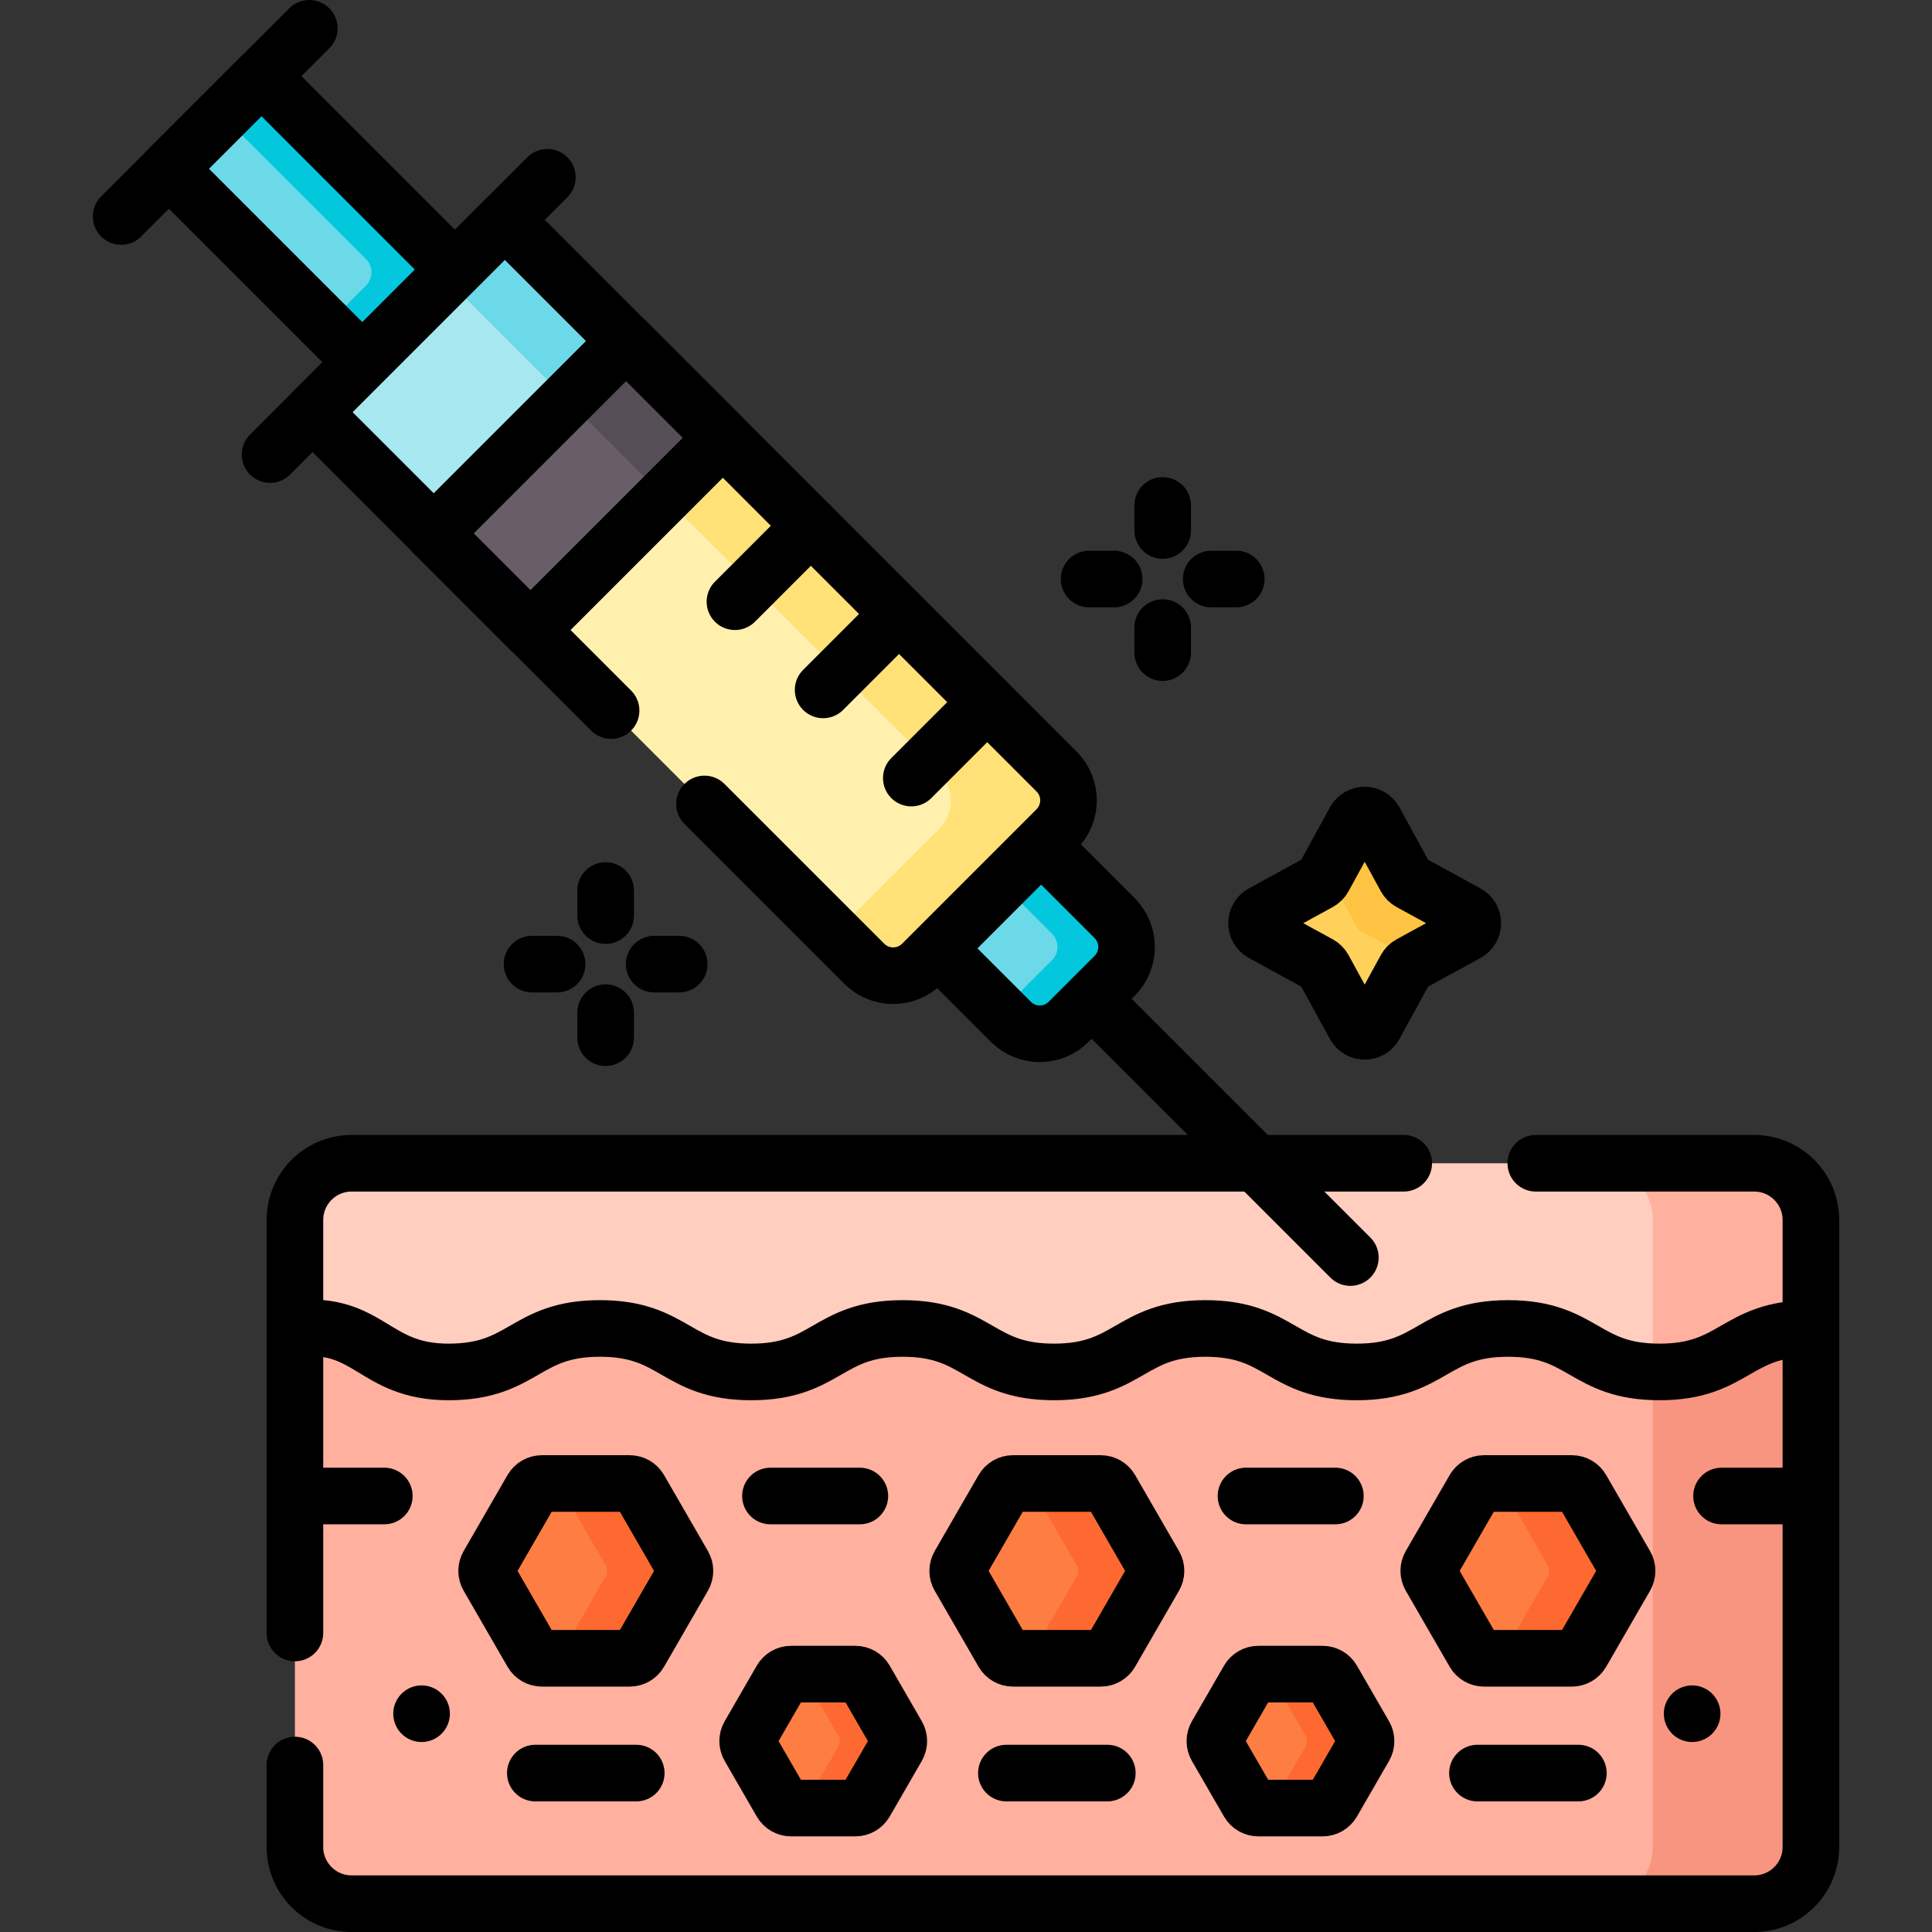 <?xml version="1.0" encoding="UTF-8"?>
<svg xmlns="http://www.w3.org/2000/svg" xmlns:xlink="http://www.w3.org/1999/xlink" version="1.1" id="Capa_1" x="0px" y="0px" viewBox="0 0 512 512" style="enable-background:new 0 0 512 512;" xml:space="preserve" width="512" height="512">
<rect x="0" y="0" width="512" height="512" fill="#333333" stroke="none"/>
<g>
	<g>
		<g>
			<path style="fill:#FFB09E;" d="M478.909,351.065c-9.64,0.187-14.68,3.082-19.559,5.884c-5.04,2.894-9.799,5.628-19.563,5.628&#10;&#9;&#9;&#9;&#9;c-9.763,0-14.522-2.734-19.561-5.628c-5.044-2.897-10.26-5.894-20.556-5.894c-10.296,0-15.513,2.996-20.557,5.894&#10;&#9;&#9;&#9;&#9;c-5.039,2.894-9.798,5.628-19.561,5.628c-9.762,0-14.521-2.734-19.56-5.628c-5.044-2.897-10.26-5.894-20.556-5.894&#10;&#9;&#9;&#9;&#9;c-10.295,0-15.512,2.996-20.556,5.894c-5.039,2.894-9.797,5.628-19.56,5.628c-9.761,0-14.519-2.734-19.557-5.628&#10;&#9;&#9;&#9;&#9;c-5.043-2.897-10.259-5.894-20.554-5.894c-10.294,0-15.509,2.996-20.553,5.894c-5.038,2.894-9.796,5.628-19.557,5.628&#10;&#9;&#9;&#9;&#9;c-9.762,0-14.521-2.734-19.56-5.628c-5.044-2.897-10.26-5.894-20.556-5.894s-15.512,2.996-20.556,5.894&#10;&#9;&#9;&#9;&#9;c-5.039,2.894-9.797,5.628-19.56,5.628c-9.364,0-14.405-3.061-19.281-6.021c-4.606-2.796-9.369-5.688-17.44-5.688&#10;&#9;&#9;&#9;&#9;c-0.959,0-1.961,0.041-2.991,0.122h-1v138.471c0,8.305,6.733,15.038,15.038,15.038h371.676c8.305,0,15.038-6.733,15.038-15.038&#10;&#9;&#9;&#9;&#9;V351.065H478.909z"/>
			<g>
				<path style="fill:#F89580;" d="M478.909,351.065c-9.64,0.187-14.68,3.082-19.559,5.884c-5.04,2.894-9.799,5.628-19.563,5.628&#10;&#9;&#9;&#9;&#9;&#9;c-0.615,0-1.21-0.011-1.787-0.032v126.917c0,8.305-6.733,15.038-15.038,15.038h41.909c8.305,0,15.038-6.733,15.038-15.038&#10;&#9;&#9;&#9;&#9;&#9;V351.065H478.909z"/>
			</g>
			
				<line style="fill:none;stroke:#000000;stroke-width:15;stroke-linecap:round;stroke-linejoin:round;stroke-miterlimit:10;" x1="78.157" y1="352.087" x2="78.157" y2="432.751"/>
			<path style="fill:none;stroke:#000000;stroke-width:15;stroke-linecap:round;stroke-linejoin:round;stroke-miterlimit:10;" d="&#10;&#9;&#9;&#9;&#9;M78.157,467.751v21.711c0,8.305,6.733,15.038,15.038,15.038h371.676c8.305,0,15.038-6.733,15.038-15.038V351.065h0v0.99"/>
			<path style="fill:#FFCEBF;" d="M118.869,363.577c20.057,0,20.057-11.522,40.115-11.522c20.058,0,20.058,11.522,40.116,11.522&#10;&#9;&#9;&#9;&#9;c20.055,0,20.055-11.522,40.11-11.522c20.055,0,20.055,11.522,40.111,11.522c20.058,0,20.058-11.522,40.116-11.522&#10;&#9;&#9;&#9;&#9;c20.058,0,20.058,11.522,40.116,11.522c20.059,0,20.059-11.522,40.118-11.522c20.058,0,20.058,11.522,40.117,11.522&#10;&#9;&#9;&#9;&#9;c20.061,0,20.061-11.522,40.122-11.522v-28.744c0-8.305-6.733-15.038-15.038-15.038H93.195c-8.305,0-15.038,6.733-15.038,15.038&#10;&#9;&#9;&#9;&#9;l0,28.775c0,0,0,0,0,0C98.105,350,98.813,363.577,118.869,363.577z"/>
			<g>
				<path style="fill:#FFB09E;" d="M464.871,308.274h-41.909c8.305,0,15.038,6.733,15.038,15.038v40.233&#10;&#9;&#9;&#9;&#9;&#9;c0.578,0.021,1.172,0.032,1.787,0.032c20.061,0,20.061-11.521,40.122-11.521v-28.744&#10;&#9;&#9;&#9;&#9;&#9;C479.909,315.006,473.176,308.274,464.871,308.274z"/>
			</g>
			<path style="fill:none;stroke:#000000;stroke-width:15;stroke-linecap:round;stroke-linejoin:round;stroke-miterlimit:10;" d="&#10;&#9;&#9;&#9;&#9;M372,308.274H93.195c-8.305,0-15.038,6.733-15.038,15.038l0,28.775c19.948-2.087,20.656,11.49,40.712,11.49&#10;&#9;&#9;&#9;&#9;c20.057,0,20.057-11.521,40.115-11.521c20.058,0,20.058,11.521,40.116,11.521c20.055,0,20.055-11.521,40.11-11.521&#10;&#9;&#9;&#9;&#9;c20.055,0,20.055,11.521,40.111,11.521c20.058,0,20.058-11.521,40.115-11.521c20.058,0,20.058,11.521,40.116,11.521&#10;&#9;&#9;&#9;&#9;c20.059,0,20.059-11.521,40.118-11.521c20.058,0,20.058,11.521,40.117,11.521c20.061,0,20.061-11.521,40.122-11.521v-28.744&#10;&#9;&#9;&#9;&#9;c0-8.305-6.733-15.038-15.038-15.038H407"/>
			<g>
				
					<line style="fill:none;stroke:#000000;stroke-width:15;stroke-linecap:round;stroke-linejoin:round;stroke-miterlimit:10;" x1="78.157" y1="396.457" x2="101.845" y2="396.457"/>
				
					<line style="fill:none;stroke:#000000;stroke-width:15;stroke-linecap:round;stroke-linejoin:round;stroke-miterlimit:10;" x1="204.178" y1="396.457" x2="227.866" y2="396.457"/>
				
					<line style="fill:none;stroke:#000000;stroke-width:15;stroke-linecap:round;stroke-linejoin:round;stroke-miterlimit:10;" x1="330.199" y1="396.457" x2="353.888" y2="396.457"/>
				
					<line style="fill:none;stroke:#000000;stroke-width:15;stroke-linecap:round;stroke-linejoin:round;stroke-miterlimit:10;" x1="456.221" y1="396.457" x2="479.909" y2="396.457"/>
			</g>
			<g>
				<path style="fill:#FE7D43;" d="M166.875,393.144h-23.27c-1.075,0-2.067,0.573-2.605,1.504L129.365,414.8&#10;&#9;&#9;&#9;&#9;&#9;c-0.537,0.931-0.537,2.077,0,3.008L141,437.961c0.537,0.931,1.53,1.504,2.605,1.504h23.27c1.075,0,2.067-0.573,2.605-1.504&#10;&#9;&#9;&#9;&#9;&#9;l11.635-20.153c0.537-0.931,0.537-2.077,0-3.008l-11.635-20.153C168.943,393.717,167.95,393.144,166.875,393.144z"/>
				<path style="fill:#FE7D43;" d="M291.712,393.144h-23.27c-1.074,0-2.067,0.573-2.605,1.504L254.201,414.8&#10;&#9;&#9;&#9;&#9;&#9;c-0.537,0.931-0.537,2.077,0,3.008l11.635,20.153c0.537,0.931,1.53,1.504,2.605,1.504h23.27c1.075,0,2.067-0.573,2.605-1.504&#10;&#9;&#9;&#9;&#9;&#9;l11.635-20.153c0.537-0.931,0.537-2.077,0-3.008l-11.635-20.153C293.779,393.717,292.786,393.144,291.712,393.144z"/>
				<path style="fill:#FE7D43;" d="M416.548,393.144h-23.27c-1.074,0-2.067,0.573-2.605,1.504L379.038,414.8&#10;&#9;&#9;&#9;&#9;&#9;c-0.537,0.931-0.537,2.077,0,3.008l11.635,20.153c0.537,0.931,1.53,1.504,2.605,1.504h23.27c1.074,0,2.067-0.573,2.605-1.504&#10;&#9;&#9;&#9;&#9;&#9;l11.635-20.153c0.537-0.931,0.537-2.077,0-3.008l-11.635-20.153C418.616,393.717,417.623,393.144,416.548,393.144z"/>
				<path style="fill:#FD6930;" d="M430.788,414.8l-11.635-20.153c-0.537-0.931-1.53-1.504-2.605-1.504h-20.635&#10;&#9;&#9;&#9;&#9;&#9;c1.075,0,2.067,0.573,2.605,1.504l11.635,20.153c0.537,0.931,0.537,2.077,0,3.008l-11.635,20.153&#10;&#9;&#9;&#9;&#9;&#9;c-0.537,0.931-1.53,1.504-2.605,1.504h20.635c1.074,0,2.067-0.573,2.605-1.504l11.635-20.153&#10;&#9;&#9;&#9;&#9;&#9;C431.325,416.877,431.325,415.731,430.788,414.8z"/>
				<path style="fill:#FD6930;" d="M305.952,414.8l-11.635-20.153c-0.537-0.931-1.53-1.504-2.605-1.504h-20.635&#10;&#9;&#9;&#9;&#9;&#9;c1.075,0,2.067,0.573,2.605,1.504l11.635,20.153c0.537,0.931,0.537,2.077,0,3.008l-11.635,20.153&#10;&#9;&#9;&#9;&#9;&#9;c-0.537,0.931-1.53,1.504-2.605,1.504h20.635c1.074,0,2.067-0.573,2.605-1.504l11.635-20.153&#10;&#9;&#9;&#9;&#9;&#9;C306.489,416.877,306.489,415.731,305.952,414.8z"/>
				<path style="fill:#FD6930;" d="M181.115,414.8l-11.635-20.153c-0.537-0.931-1.53-1.504-2.605-1.504H146.24&#10;&#9;&#9;&#9;&#9;&#9;c1.075,0,2.067,0.573,2.605,1.504L160.48,414.8c0.537,0.931,0.537,2.077,0,3.008l-11.635,20.153&#10;&#9;&#9;&#9;&#9;&#9;c-0.537,0.931-1.53,1.504-2.605,1.504h20.635c1.074,0,2.067-0.573,2.605-1.504l11.635-20.153&#10;&#9;&#9;&#9;&#9;&#9;C181.652,416.877,181.652,415.731,181.115,414.8z"/>
			</g>
			<g>
				
					<line style="fill:none;stroke:#000000;stroke-width:15;stroke-linecap:round;stroke-linejoin:round;stroke-miterlimit:10;" x1="141.868" y1="469.884" x2="168.612" y2="469.884"/>
				
					<line style="fill:none;stroke:#000000;stroke-width:15;stroke-linecap:round;stroke-linejoin:round;stroke-miterlimit:10;" x1="266.705" y1="469.884" x2="293.448" y2="469.884"/>
				
					<line style="fill:none;stroke:#000000;stroke-width:15;stroke-linecap:round;stroke-linejoin:round;stroke-miterlimit:10;" x1="391.541" y1="469.884" x2="418.285" y2="469.884"/>
			</g>
			<g>
				<path style="fill:#FE7D43;" d="M226.676,443.66h-17.022c-1.075,0-2.067,0.573-2.605,1.504l-8.511,14.741&#10;&#9;&#9;&#9;&#9;&#9;c-0.537,0.931-0.537,2.077,0,3.008l8.511,14.741c0.537,0.931,1.53,1.504,2.605,1.504h17.022c1.075,0,2.067-0.573,2.605-1.504&#10;&#9;&#9;&#9;&#9;&#9;l8.511-14.741c0.537-0.931,0.537-2.077,0-3.008l-8.511-14.741C228.744,444.234,227.751,443.66,226.676,443.66z"/>
				<path style="fill:#FE7D43;" d="M350.499,443.66h-17.022c-1.075,0-2.067,0.573-2.605,1.504l-8.511,14.741&#10;&#9;&#9;&#9;&#9;&#9;c-0.537,0.931-0.537,2.077,0,3.008l8.511,14.741c0.537,0.931,1.53,1.504,2.605,1.504h17.022c1.074,0,2.067-0.573,2.605-1.504&#10;&#9;&#9;&#9;&#9;&#9;l8.511-14.741c0.537-0.931,0.537-2.077,0-3.008l-8.511-14.741C352.566,444.234,351.573,443.66,350.499,443.66z"/>
				<path style="fill:#FD6930;" d="M361.614,459.906l-8.511-14.741c-0.537-0.93-1.53-1.504-2.605-1.504H334.86&#10;&#9;&#9;&#9;&#9;&#9;c1.075,0,2.067,0.573,2.605,1.504l8.511,14.741c0.537,0.931,0.537,2.077,0,3.008l-8.511,14.741&#10;&#9;&#9;&#9;&#9;&#9;c-0.537,0.931-1.53,1.504-2.605,1.504h15.639c1.074,0,2.067-0.573,2.605-1.504l8.511-14.741&#10;&#9;&#9;&#9;&#9;&#9;C362.152,461.983,362.152,460.836,361.614,459.906z"/>
				<path style="fill:#FD6930;" d="M237.792,459.906l-8.511-14.741c-0.537-0.93-1.53-1.504-2.605-1.504h-15.639&#10;&#9;&#9;&#9;&#9;&#9;c1.075,0,2.067,0.573,2.605,1.504l8.511,14.741c0.537,0.931,0.537,2.077,0,3.008l-8.511,14.741&#10;&#9;&#9;&#9;&#9;&#9;c-0.537,0.931-1.53,1.504-2.605,1.504h15.639c1.074,0,2.067-0.573,2.605-1.504l8.511-14.741&#10;&#9;&#9;&#9;&#9;&#9;C238.329,461.983,238.329,460.836,237.792,459.906z"/>
			</g>
			<path style="fill:none;stroke:#000000;stroke-width:15;stroke-linecap:round;stroke-linejoin:round;stroke-miterlimit:10;" d="&#10;&#9;&#9;&#9;&#9;M166.875,393.144h-23.27c-1.075,0-2.067,0.573-2.605,1.504L129.365,414.8c-0.537,0.931-0.537,2.077,0,3.008L141,437.961&#10;&#9;&#9;&#9;&#9;c0.537,0.931,1.53,1.504,2.605,1.504h23.27c1.075,0,2.067-0.573,2.605-1.504l11.635-20.153c0.537-0.931,0.537-2.077,0-3.008&#10;&#9;&#9;&#9;&#9;l-11.635-20.153C168.943,393.717,167.95,393.144,166.875,393.144z"/>
			<path style="fill:none;stroke:#000000;stroke-width:15;stroke-linecap:round;stroke-linejoin:round;stroke-miterlimit:10;" d="&#10;&#9;&#9;&#9;&#9;M291.712,393.144h-23.27c-1.074,0-2.067,0.573-2.605,1.504L254.201,414.8c-0.537,0.931-0.537,2.077,0,3.008l11.635,20.153&#10;&#9;&#9;&#9;&#9;c0.537,0.931,1.53,1.504,2.605,1.504h23.27c1.075,0,2.067-0.573,2.605-1.504l11.635-20.153c0.537-0.931,0.537-2.077,0-3.008&#10;&#9;&#9;&#9;&#9;l-11.635-20.153C293.779,393.717,292.786,393.144,291.712,393.144z"/>
			<path style="fill:none;stroke:#000000;stroke-width:15;stroke-linecap:round;stroke-linejoin:round;stroke-miterlimit:10;" d="&#10;&#9;&#9;&#9;&#9;M416.548,393.144h-23.27c-1.074,0-2.067,0.573-2.605,1.504L379.038,414.8c-0.537,0.931-0.537,2.077,0,3.008l11.635,20.153&#10;&#9;&#9;&#9;&#9;c0.537,0.931,1.53,1.504,2.605,1.504h23.27c1.074,0,2.067-0.573,2.605-1.504l11.635-20.153c0.537-0.931,0.537-2.077,0-3.008&#10;&#9;&#9;&#9;&#9;l-11.635-20.153C418.616,393.717,417.623,393.144,416.548,393.144z"/>
			<g>
				<path style="fill:none;stroke:#000000;stroke-width:15;stroke-linecap:round;stroke-linejoin:round;stroke-miterlimit:10;" d="&#10;&#9;&#9;&#9;&#9;&#9;M226.676,443.66h-17.022c-1.075,0-2.067,0.573-2.605,1.504l-8.511,14.741c-0.537,0.931-0.537,2.077,0,3.008l8.511,14.741&#10;&#9;&#9;&#9;&#9;&#9;c0.537,0.931,1.53,1.504,2.605,1.504h17.022c1.075,0,2.067-0.573,2.605-1.504l8.511-14.741c0.537-0.931,0.537-2.077,0-3.008&#10;&#9;&#9;&#9;&#9;&#9;l-8.511-14.741C228.744,444.234,227.751,443.66,226.676,443.66z"/>
				<path style="fill:none;stroke:#000000;stroke-width:15;stroke-linecap:round;stroke-linejoin:round;stroke-miterlimit:10;" d="&#10;&#9;&#9;&#9;&#9;&#9;M350.499,443.66h-17.022c-1.075,0-2.067,0.573-2.605,1.504l-8.511,14.741c-0.537,0.931-0.537,2.077,0,3.008l8.511,14.741&#10;&#9;&#9;&#9;&#9;&#9;c0.537,0.931,1.53,1.504,2.605,1.504h17.022c1.074,0,2.067-0.573,2.605-1.504l8.511-14.741c0.537-0.931,0.537-2.077,0-3.008&#10;&#9;&#9;&#9;&#9;&#9;l-8.511-14.741C352.566,444.234,351.573,443.66,350.499,443.66z"/>
			</g>
			<g>
				
					<line style="fill:none;stroke:#000000;stroke-width:15;stroke-linecap:round;stroke-linejoin:round;stroke-miterlimit:10;" x1="111.719" y1="454.15" x2="111.719" y2="454.15"/>
				
					<line style="fill:none;stroke:#000000;stroke-width:15;stroke-linecap:round;stroke-linejoin:round;stroke-miterlimit:10;" x1="448.435" y1="454.15" x2="448.435" y2="454.15"/>
			</g>
		</g>
		<g>
			<g>
				
					<rect x="65.684" y="21.67" transform="matrix(0.707 -0.707 0.707 0.707 -17.002 75.823)" style="fill:#6BD9E7;" width="34.684" height="73.529"/>
				<path style="fill:#02C7DD;" d="M69.292,20.175L58.909,30.559l38.074,38.074c1.953,1.953,1.953,5.118,0,7.071L86.377,86.31&#10;&#9;&#9;&#9;&#9;&#9;L96.76,96.694l24.525-24.525L69.292,20.175z"/>
				
					<rect x="65.33" y="21.816" transform="matrix(0.707 -0.707 0.707 0.707 -16.855 75.47)" style="fill:none;stroke:#000000;stroke-width:15;stroke-linecap:round;stroke-linejoin:round;stroke-miterlimit:10;" width="34.684" height="72.53"/>
				
					<line style="fill:none;stroke:#000000;stroke-width:15;stroke-linecap:round;stroke-linejoin:round;stroke-miterlimit:10;" x1="289.293" y1="264.702" x2="357.857" y2="333.266"/>
				
					<rect x="133.904" y="58.2" transform="matrix(-0.707 0.707 -0.707 -0.707 392.871 127.955)" style="fill:#A6E7F0;" width="72.062" height="174.287"/>
				<g>
					
						<rect x="131.057" y="59.38" transform="matrix(0.707 -0.707 0.707 0.707 -16.45 124.513)" style="fill:#6BD9E7;" width="22.039" height="45.466"/>
				</g>
				<g>
					
						<rect x="88.359" y="77.066" transform="matrix(0.707 -0.707 0.707 0.707 -34.136 117.188)" style="fill:none;stroke:#000000;stroke-width:15;stroke-linecap:round;stroke-linejoin:round;stroke-miterlimit:10;" width="72.062" height="45.466"/>
				</g>
				<path style="fill:#6BD9E7;" d="M295.382,243.303l-20.172-20.172l-27.488,27.487l20.172,20.172&#10;&#9;&#9;&#9;&#9;&#9;c4.228,4.228,11.082,4.228,15.309,0l12.178-12.178C299.61,254.385,299.61,247.531,295.382,243.303z"/>
				<path style="fill:#02C7DD;" d="M295.382,243.303l-20.172-20.172l-10.361,10.361l13.929,13.93c1.953,1.953,1.953,5.118,0,7.071&#10;&#9;&#9;&#9;&#9;&#9;l-13.591,13.591l2.707,2.707c4.227,4.228,11.082,4.228,15.309,0l12.178-12.178C299.61,254.385,299.61,247.531,295.382,243.303z"/>
				<path style="fill:none;stroke:#000000;stroke-width:15;stroke-linecap:round;stroke-linejoin:round;stroke-miterlimit:10;" d="&#10;&#9;&#9;&#9;&#9;&#9;M295.382,243.303l-20.172-20.172l-27.488,27.487l20.172,20.172c4.228,4.228,11.082,4.228,15.309,0l12.178-12.178&#10;&#9;&#9;&#9;&#9;&#9;C299.61,254.385,299.61,247.531,295.382,243.303z"/>
				<path style="fill:#FFF0AD;" d="M114.987,141.351l50.955-50.955L279.997,204.45c4.228,4.228,4.228,11.082,0,15.309&#10;&#9;&#9;&#9;&#9;&#9;l-35.646,35.646c-4.228,4.228-11.082,4.228-15.309,0L114.987,141.351z"/>
				<path style="fill:#FFE177;" d="M279.997,204.45L165.943,90.396l-15.584,15.584l98.471,98.47c4.228,4.228,4.228,11.082,0,15.309&#10;&#9;&#9;&#9;&#9;&#9;l-27.717,27.717l7.929,7.929c4.228,4.228,11.082,4.228,15.309,0l35.646-35.646C284.224,215.532,284.224,208.678,279.997,204.45z&#10;&#9;&#9;&#9;&#9;&#9;"/>
				<path style="fill:none;stroke:#000000;stroke-width:15;stroke-linecap:round;stroke-linejoin:round;stroke-miterlimit:10;" d="&#10;&#9;&#9;&#9;&#9;&#9;M186.692,213.056l42.349,42.349c4.228,4.228,11.082,4.228,15.309,0l35.646-35.646c4.228-4.228,4.228-11.082,0-15.309&#10;&#9;&#9;&#9;&#9;&#9;L165.943,90.396l-50.955,50.955l46.956,46.956"/>
				
					<rect x="117.248" y="110.566" transform="matrix(0.707 -0.707 0.707 0.707 -46.102 146.077)" style="fill:#685E68;" width="72.062" height="36.244"/>
				
					<rect x="159.945" y="92.88" transform="matrix(0.707 -0.707 0.707 0.707 -28.416 153.402)" style="fill:#554E56;" width="22.039" height="36.244"/>
				
					<rect x="117.248" y="110.566" transform="matrix(0.707 -0.707 0.707 0.707 -46.102 146.077)" style="fill:none;stroke:#000000;stroke-width:15;stroke-linecap:round;stroke-linejoin:round;stroke-miterlimit:10;" width="72.062" height="36.244"/>
				
					<line style="fill:none;stroke:#000000;stroke-width:15;stroke-linecap:round;stroke-linejoin:round;stroke-miterlimit:10;" x1="145.058" y1="46.982" x2="71.573" y2="120.466"/>
				
					<line style="fill:none;stroke:#000000;stroke-width:15;stroke-linecap:round;stroke-linejoin:round;stroke-miterlimit:10;" x1="81.967" y1="7.5" x2="32.091" y2="57.376"/>
			</g>
			
				<line style="fill:none;stroke:#000000;stroke-width:15;stroke-linecap:round;stroke-linejoin:round;stroke-miterlimit:10;" x1="261.626" y1="186.079" x2="241.506" y2="206.198"/>
			
				<line style="fill:none;stroke:#000000;stroke-width:15;stroke-linecap:round;stroke-linejoin:round;stroke-miterlimit:10;" x1="238.256" y1="162.709" x2="218.137" y2="182.829"/>
			
				<line style="fill:none;stroke:#000000;stroke-width:15;stroke-linecap:round;stroke-linejoin:round;stroke-miterlimit:10;" x1="214.886" y1="139.34" x2="194.767" y2="159.459"/>
		</g>
	</g>
	<path style="fill:#FFD15B;" d="M364.286,217.56l8.227,15.042c0.275,0.503,0.689,0.917,1.193,1.193l15.042,8.227&#10;&#9;&#9;c2.081,1.138,2.081,4.126,0,5.264l-15.042,8.227c-0.503,0.275-0.917,0.689-1.193,1.193l-8.227,15.042&#10;&#9;&#9;c-1.138,2.081-4.126,2.081-5.264,0l-8.227-15.042c-0.275-0.503-0.689-0.917-1.193-1.193l-15.042-8.227&#10;&#9;&#9;c-2.081-1.138-2.081-4.126,0-5.264l15.042-8.227c0.503-0.275,0.917-0.689,1.193-1.193l8.227-15.042&#10;&#9;&#9;C360.16,215.48,363.148,215.48,364.286,217.56z"/>
	<g>
		<path style="fill:#FFC344;" d="M388.748,242.022l-15.042-8.227c-0.503-0.275-0.917-0.689-1.193-1.193l-8.227-15.042&#10;&#9;&#9;&#9;c-1.138-2.081-4.126-2.081-5.264,0l-7.423,13.572l7.914,14.47c0.275,0.503,0.689,0.917,1.193,1.193l14.47,7.914l13.572-7.423&#10;&#9;&#9;&#9;C390.828,246.148,390.828,243.16,388.748,242.022z"/>
	</g>
	<path style="fill:none;stroke:#000000;stroke-width:15;stroke-linecap:round;stroke-linejoin:round;stroke-miterlimit:10;" d="&#10;&#9;&#9;M364.286,217.56l8.227,15.042c0.275,0.503,0.689,0.917,1.193,1.193l15.042,8.227c2.081,1.138,2.081,4.126,0,5.264l-15.042,8.227&#10;&#9;&#9;c-0.503,0.275-0.917,0.689-1.193,1.193l-8.227,15.042c-1.138,2.081-4.126,2.081-5.264,0l-8.227-15.042&#10;&#9;&#9;c-0.275-0.503-0.689-0.917-1.193-1.193l-15.042-8.227c-2.081-1.138-2.081-4.126,0-5.264l15.042-8.227&#10;&#9;&#9;c0.503-0.275,0.917-0.689,1.193-1.193l8.227-15.042C360.16,215.48,363.148,215.48,364.286,217.56z"/>
	<g>
		
			<line style="fill:none;stroke:#000000;stroke-width:15;stroke-linecap:round;stroke-linejoin:round;stroke-miterlimit:10;" x1="308.122" y1="133.948" x2="308.122" y2="140.587"/>
		
			<line style="fill:none;stroke:#000000;stroke-width:15;stroke-linecap:round;stroke-linejoin:round;stroke-miterlimit:10;" x1="308.122" y1="166.31" x2="308.122" y2="172.948"/>
		
			<line style="fill:none;stroke:#000000;stroke-width:15;stroke-linecap:round;stroke-linejoin:round;stroke-miterlimit:10;" x1="288.622" y1="153.448" x2="295.261" y2="153.448"/>
		
			<line style="fill:none;stroke:#000000;stroke-width:15;stroke-linecap:round;stroke-linejoin:round;stroke-miterlimit:10;" x1="320.984" y1="153.448" x2="327.622" y2="153.448"/>
	</g>
	<g>
		
			<line style="fill:none;stroke:#000000;stroke-width:15;stroke-linecap:round;stroke-linejoin:round;stroke-miterlimit:10;" x1="160.5" y1="236" x2="160.5" y2="242.638"/>
		
			<line style="fill:none;stroke:#000000;stroke-width:15;stroke-linecap:round;stroke-linejoin:round;stroke-miterlimit:10;" x1="160.5" y1="268.362" x2="160.5" y2="275"/>
		
			<line style="fill:none;stroke:#000000;stroke-width:15;stroke-linecap:round;stroke-linejoin:round;stroke-miterlimit:10;" x1="141" y1="255.5" x2="147.638" y2="255.5"/>
		
			<line style="fill:none;stroke:#000000;stroke-width:15;stroke-linecap:round;stroke-linejoin:round;stroke-miterlimit:10;" x1="173.362" y1="255.5" x2="180" y2="255.5"/>
	</g>
</g>















</svg>
